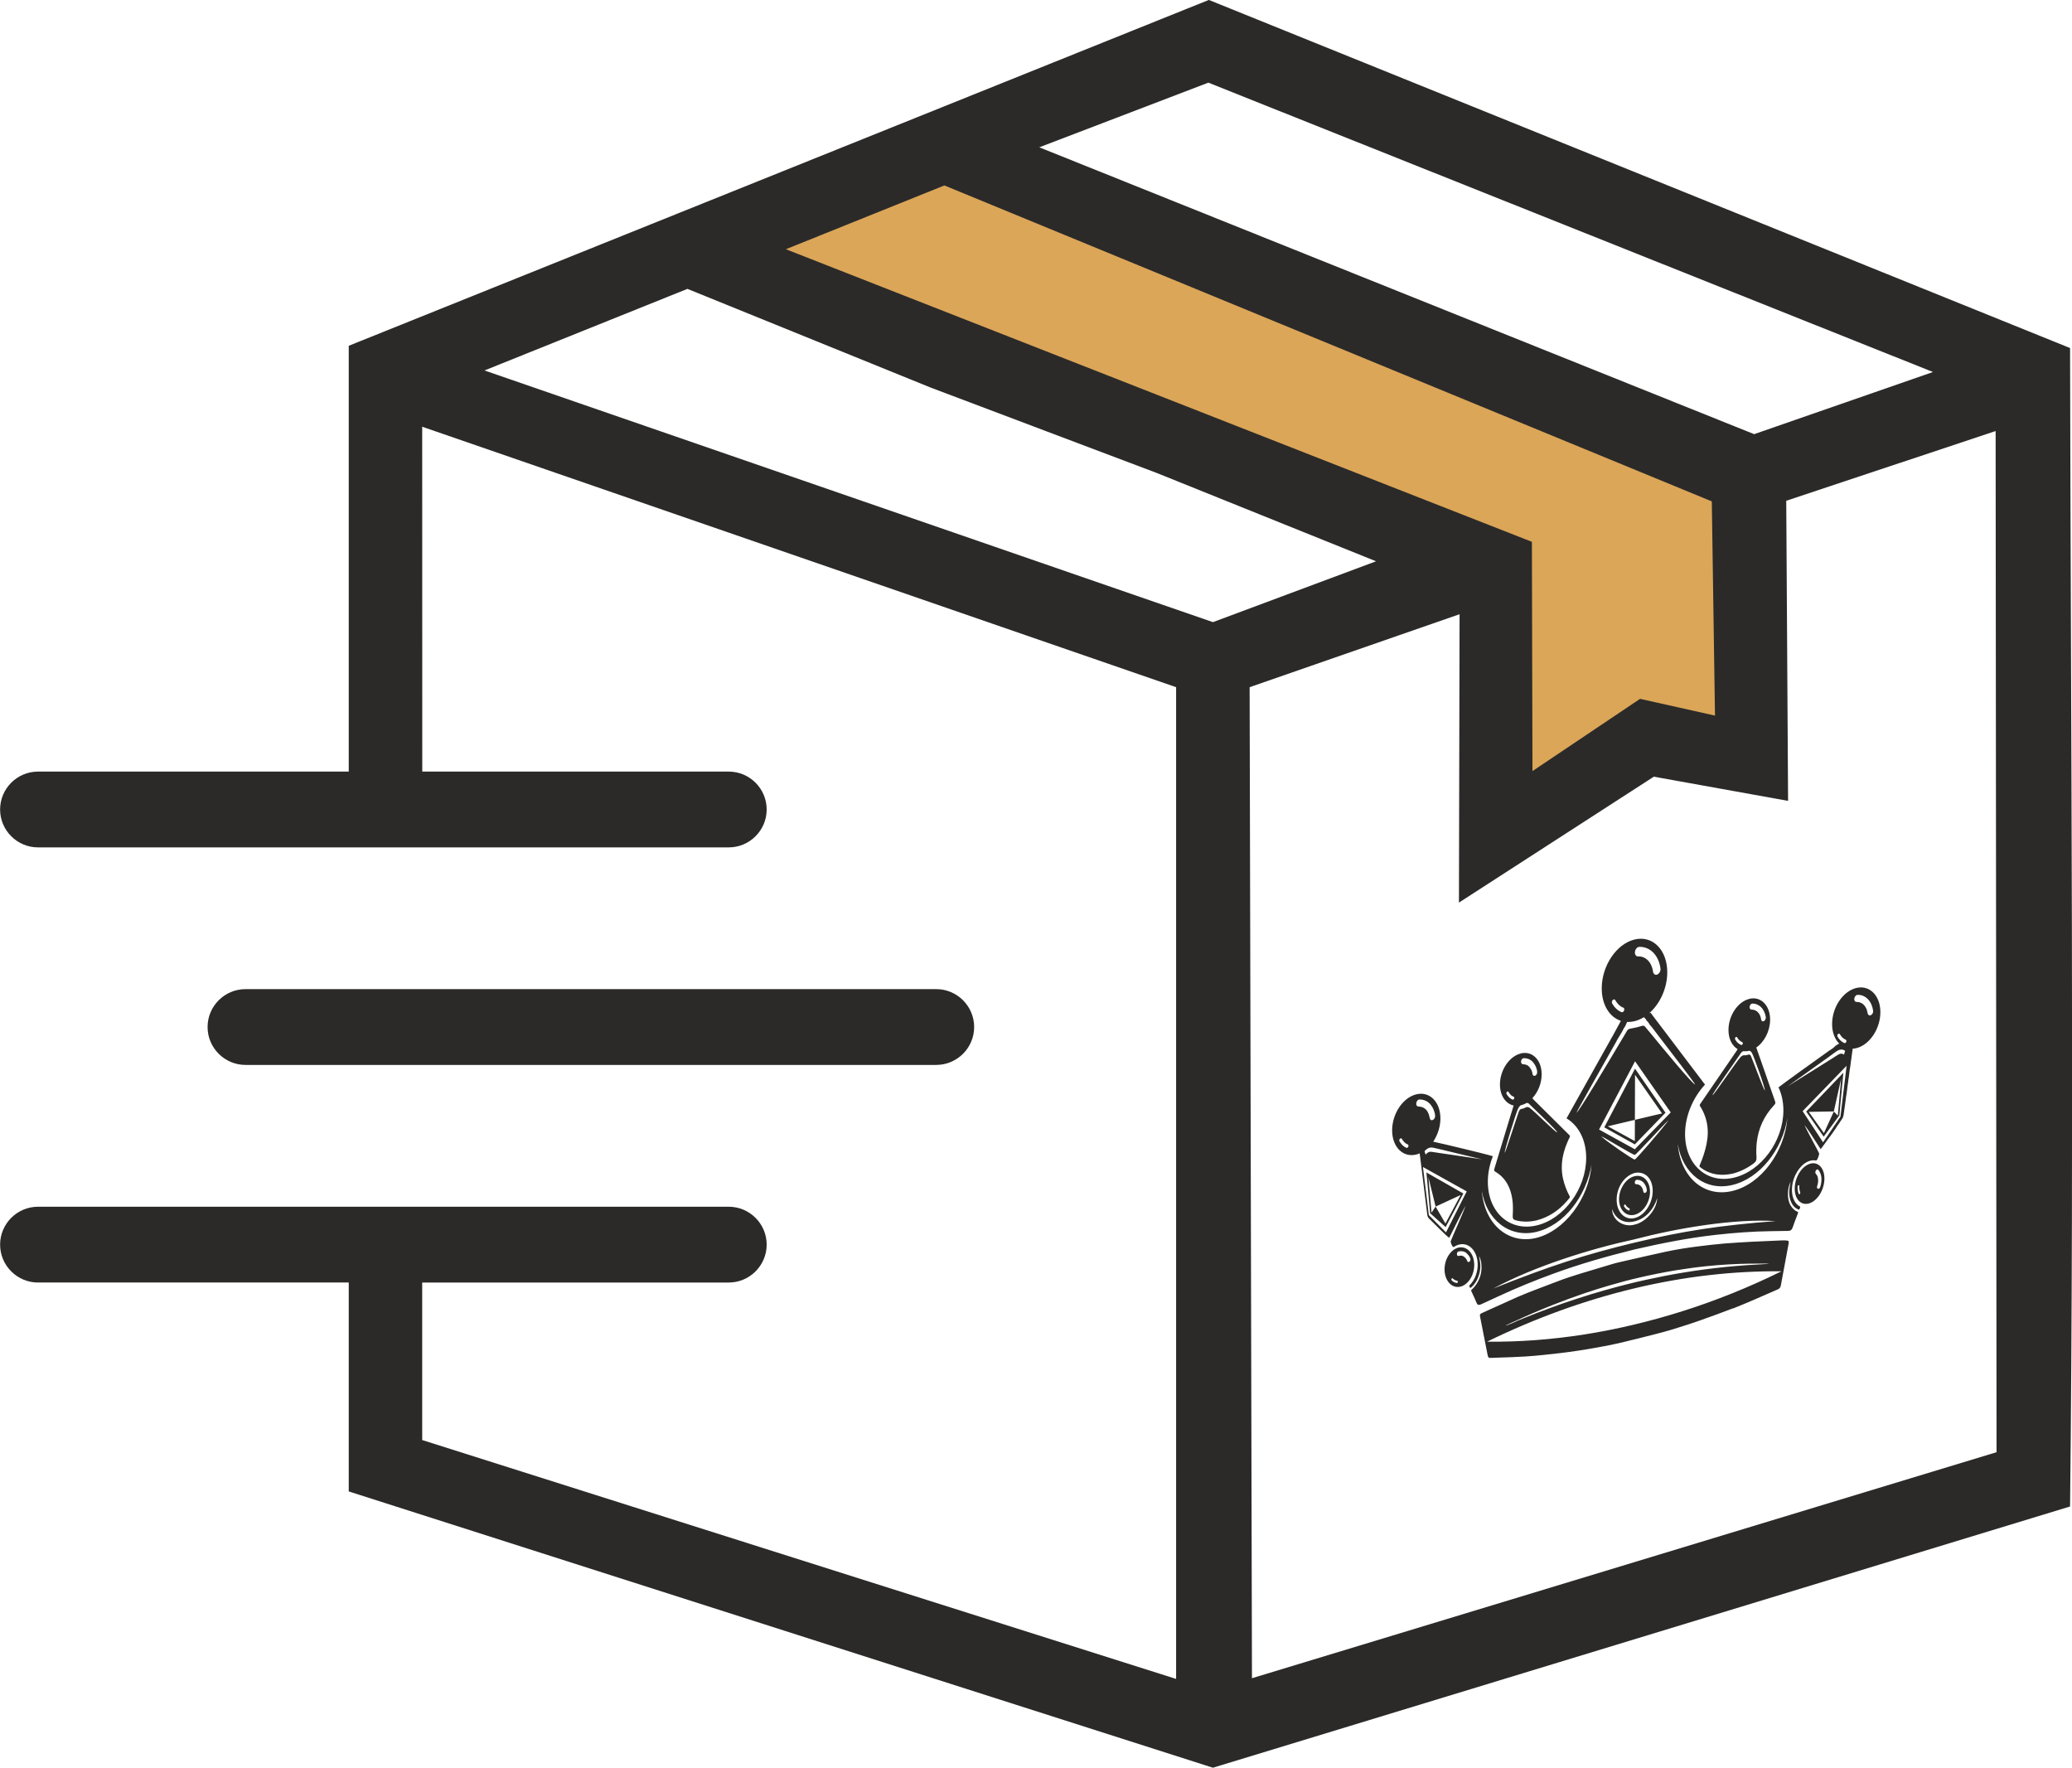 <?xml version="1.0" encoding="UTF-8"?>
<!DOCTYPE svg PUBLIC "-//W3C//DTD SVG 1.1//EN" "http://www.w3.org/Graphics/SVG/1.1/DTD/svg11.dtd">
<!-- Creator: CorelDRAW -->
<svg xmlns="http://www.w3.org/2000/svg" xml:space="preserve" width="11.684mm" height="9.968mm" version="1.1" style="shape-rendering:geometricPrecision; text-rendering:geometricPrecision; image-rendering:optimizeQuality; fill-rule:evenodd; clip-rule:evenodd"
viewBox="0 0 293.1 250.06"
 xmlns:xlink="http://www.w3.org/1999/xlink"
 xmlns:xodm="http://www.corel.com/coreldraw/odm/2003">
 <defs>
  <style type="text/css">
   <![CDATA[
    .str0 {stroke:#2B2A29;stroke-width:4.25;stroke-miterlimit:22.926}
    .fil1 {fill:#2B2A29}
    .fil0 {fill:#DBA658}
    .fil2 {fill:#2B2A29;fill-rule:nonzero}
   ]]>
  </style>
 </defs>
 <g id="Layer_x0020_1">
  <g id="_2403704225088">
   <g>
    <polygon class="fil0 str0" points="137.62,20.35 248.88,66.77 248.88,106.8 233.67,104.66 213.13,117.47 209.13,81.45 99.2,35.29 "/>
    <path class="fil1" d="M206.38 127.67l27.57 -17.81 18.99 3.42 -0.26 -42.45 29.62 -9.86 0.13 144.44 -105.33 31.97 -0.33 -140.18 29.7 -10.32 -0.09 40.78zm-201.01 43.02l97.72 0c2.95,0 5.36,2.41 5.36,5.36 0,2.95 -2.41,5.36 -5.36,5.36l-43.37 0 0 22.28 106.65 33.79 0 -140.28 -106.65 -36.84 0.01 48.78 43.36 0c2.95,0 5.36,2.41 5.36,5.36 0,2.95 -2.41,5.36 -5.36,5.36l-97.72 0c-2.95,0 -5.36,-2.41 -5.36,-5.36 0,-2.95 2.41,-5.36 5.36,-5.36l43.96 0 0 -60.23 121.67 -48.92 121.83 49.24c0.1,53.39 0.59,110.47 0,163.86l-121.25 36.95 -122.25 -39.08 0 -29.55 -43.96 0c-2.95,0 -5.36,-2.41 -5.36,-5.36 0,-2.95 2.41,-5.36 5.36,-5.36zm29.35 -30.78l97.72 0c2.95,0 5.36,2.41 5.36,5.36 0,2.95 -2.41,5.36 -5.36,5.36l-97.72 0c-2.95,0 -5.36,-2.41 -5.36,-5.36 0,-2.95 2.41,-5.36 5.36,-5.36zm159.94 -60.52l-23.08 8.61 -103.05 -35.6 28.71 -11.54 34.43 13.97 31.96 12.07 31.04 12.5zm-83.49 -44.14l22.42 -9.02 108.56 44.69 0.45 30.3 -10.6 -2.37 -15.22 10.22 -0.08 -32.43 -105.54 -41.39zm35.86 -14.42l23.9 -9.14 102.51 40.93 -25.3 8.79 -101.12 -40.57z"/>
   </g>
   <path class="fil2" d="M205.21 177.17c-0.94,1.05 -1.15,2.82 -0.46,3.96 0.68,1.14 1.99,1.22 2.93,0.17 0.94,-1.05 1.14,-2.82 0.46,-3.96 -0.68,-1.14 -2,-1.22 -2.93,-0.17zm28.06 -33.83c1.52,-1.31 2.57,-3.52 2.58,-5.78 0.01,-3.19 -2.06,-5.29 -4.62,-4.67 -2.56,0.61 -4.64,3.7 -4.65,6.89 -0.01,2.34 1.1,4.09 2.71,4.62l-0.01 0.02 -0.12 0.22 -0.12 0.22 -0.12 0.22 -0.12 0.22 -0.12 0.22 -0.12 0.22 -0.12 0.22 -0.12 0.22 -0.12 0.22 -0.12 0.22 -0.13 0.22 -0.12 0.22 -0.12 0.22 -0.11 0.19c-2,3.56 -4.05,7.24 -6,10.72 1.7,1.03 2.79,3.05 2.78,5.63 -0.02,4.33 -3.14,8.59 -6.98,9.51 -3.84,0.92 -6.94,-1.85 -6.93,-6.19 0,-1.23 0.26,-2.45 0.71,-3.59 -1.07,-0.34 -7.12,-1.78 -8.44,-2.06 0.62,-0.92 1.01,-2.08 1.02,-3.26 0.01,-2.35 -1.52,-3.9 -3.4,-3.44 -1.89,0.45 -3.42,2.72 -3.43,5.08 -0.01,2.35 1.52,3.9 3.4,3.44 0.17,-0.04 0.33,-0.1 0.5,-0.16 0.33,2.67 0.75,6.13 1.07,8.68 0.03,0.22 0.1,0.39 0.25,0.53 0.36,0.34 2.65,2.69 2.86,2.72 0.49,-0.94 1.8,-3.68 2.32,-4.52 -0.31,0.88 -1.99,4.63 -2.11,5.01 -0.05,0.15 0.2,0.75 0.34,0.8 0.03,0.01 0.06,0.02 0.09,0.02 1.02,-0.71 2.24,-0.48 2.91,0.65 0.8,1.33 0.56,3.4 -0.54,4.62 -0.05,0.06 -0.11,0.11 -0.16,0.16 -0.03,0.1 -0,0.19 0.07,0.29 0.05,0.07 0.1,0.07 0.18,-0 0.3,-0.27 0.56,-0.58 0.76,-0.95 0.44,-0.83 0.6,-1.66 0.52,-2.5 -0.03,-0.34 -0.11,-0.66 -0.18,-0.98 0.21,0.31 0.3,0.69 0.34,1.1 0.11,1.09 -0.14,2.14 -0.89,3.13 -0.14,0.18 -0.29,0.35 -0.46,0.49 -0.11,0.09 -0.11,0.16 -0.06,0.25 0.17,0.37 0.34,0.74 0.51,1.11 0.07,0.17 0.14,0.33 0.21,0.5 0.12,0.32 0.3,0.39 0.64,0.24 0.83,-0.38 1.66,-0.76 2.49,-1.15 2.56,-1.19 5.2,-2.26 7.78,-3.2 3.85,-1.41 7.6,-2.46 11.47,-3.42 3.87,-0.89 7.62,-1.63 11.47,-2.06 2.58,-0.29 5.22,-0.49 7.77,-0.52 0.83,-0.01 1.66,-0.02 2.49,-0.04 0.34,-0.01 0.51,-0.16 0.64,-0.54 0.07,-0.2 0.14,-0.4 0.21,-0.6 0.17,-0.45 0.34,-0.9 0.51,-1.35 0.05,-0.12 0.05,-0.18 -0.06,-0.22 -0.17,-0.06 -0.32,-0.16 -0.45,-0.27 -0.75,-0.63 -0.98,-1.57 -0.87,-2.71 0.04,-0.43 0.14,-0.85 0.35,-1.26 -0.07,0.36 -0.15,0.71 -0.18,1.07 -0.08,0.88 0.07,1.64 0.51,2.26 0.2,0.27 0.46,0.46 0.76,0.59 0.08,0.03 0.13,0.02 0.18,-0.08 0.08,-0.14 0.1,-0.24 0.07,-0.33 -0.05,-0.03 -0.11,-0.06 -0.16,-0.09 -1.09,-0.7 -1.32,-2.66 -0.51,-4.37 0.69,-1.46 1.9,-2.28 2.92,-2.05 0.04,-0.02 0.07,-0.04 0.1,-0.06 0.13,-0.11 0.39,-0.83 0.34,-0.96 -0.12,-0.32 -1.77,-3.28 -2.08,-4.01 0.52,0.59 1.81,2.71 2.29,3.41 0.08,-0.06 0.49,-0.62 0.98,-1.32l0.04 -0.05 0.01 -0.01 0.06 -0.09 0.01 -0.01 0.04 -0.05 0.02 -0.03 0.02 -0.03 0.04 -0.05 0.01 -0.01 0.03 -0.05 0.03 -0.04 0.01 -0.01 0.04 -0.05 0.02 -0.02 0.02 -0.03 0.04 -0.05 0.01 -0.01 0.03 -0.05 0.03 -0.04 0.01 -0.02 0.04 -0.05 0.02 -0.02 0.02 -0.03 0.04 -0.06 0 -0 0.04 -0.05 0.03 -0.04 0.01 -0.02 0.04 -0.06 0.02 -0.02 0.02 -0.04 0.04 -0.05 0 0 0.04 -0.05 0.02 -0.04 0.01 -0.02 0.04 -0.05 0.01 -0.02 0.02 -0.04 0.04 -0.05 0 0 0.04 -0.05 0.02 -0.03 0.01 -0.02 0.04 -0.05 0.01 -0.01 0.02 -0.04 0.03 -0.05 0 -0 0.03 -0.05 0.02 -0.03 0.01 -0.02 0.03 -0.05 0.01 -0.01 0.03 -0.04 0.03 -0.04 0 -0.01 0.03 -0.05 0.02 -0.03 0.01 -0.02 0.03 -0.04 0.01 -0.01 0.02 -0.04 0.03 -0.04 0.01 -0.01 0.03 -0.04 0.02 -0.02 0.01 -0.02 0.03 -0.04 0.01 -0.01 0.02 -0.04 0.02 -0.03 0.01 -0.01 0.03 -0.04 0.01 -0.02 0.01 -0.02 0.02 -0.04 0.01 -0.01 0.02 -0.03 0.02 -0.03 0.01 -0.01 0.02 -0.03 0.01 -0.01 0.01 -0.02 0.02 -0.03 0 -0 0.02 -0.03 0.01 -0.02 0.01 -0.01 0.02 -0.03 0.01 -0.01 0.01 -0.02 0.02 -0.02 0 0 0.02 -0.02 0.01 -0.02 0 -0.01 0.02 -0.02 0 -0.01 0.01 -0.01 0.01 -0.02c0.15,-0.21 0.22,-0.42 0.25,-0.65l0.02 -0.13 0 -0.01 0.02 -0.12 0 -0.02 0.02 -0.11 0 -0.03 0.01 -0.11 0.01 -0.04 0.01 -0.1 0.01 -0.05 0.01 -0.09 0.01 -0.05 0.01 -0.08 0.01 -0.06 0.01 -0.07 0.01 -0.07 0.01 -0.07 0.01 -0.08 0.01 -0.06 0.01 -0.09 0.01 -0.05 0.01 -0.1 0.01 -0.04 0.01 -0.11 0 -0.03 0.02 -0.12 0 -0.02 0.02 -0.13 0 -0.01 0.02 -0.14 0 -0 0.02 -0.15 0 -0.01 0.02 -0.14 0 -0.02 0.02 -0.13 0.01 -0.03 0.02 -0.12 0 -0.04 0.02 -0.11 0.01 -0.05 0.01 -0.1 0.01 -0.06 0.01 -0.09 0.01 -0.07 0.01 -0.08 0.01 -0.08 0.01 -0.08 0.01 -0.08 0.01 -0.07 0.01 -0.1 0.01 -0.06 0.01 -0.1 0.01 -0.05 0.03 -0.27 0.01 -0.03 0.02 -0.13 0 -0.02 0.02 -0.14 0 -0.01 0.02 -0.15 0 -0 0.02 -0.15 0 -0.01 0.02 -0.14 0 -0.02 0.02 -0.13 0.01 -0.03 0.03 -0.27 0.01 -0.05 0.01 -0.1 0.01 -0.06 0.01 -0.09 0.01 -0.07 0.01 -0.08 0.01 -0.08 0.01 -0.07 0.01 -0.09 0.01 -0.06 0.01 -0.1 0.01 -0.05 0.02 -0.11 0 -0.04 0.02 -0.12 0.01 -0.03 0.02 -0.13 0 -0.02 0.02 -0.14 0 -0.01 0.02 -0.15 0 0 0.02 -0.15 0 -0.01 0.02 -0.14 0 -0.02 0.02 -0.13 0 -0.03 0.02 -0.12 0.01 -0.04 0.01 -0.11 0.01 -0.05 0.02 -0.15 0.01 -0.09 0.01 -0.07 0.01 -0.08 0.01 -0.08 0.01 -0.07 0.01 -0.08 0.01 -0.06 0.01 -0.09 0.01 -0.05 0.01 -0.1 0.01 -0.04 0.01 -0.11 0.01 -0.03 0.01 -0.11 0 -0.02 0.02 -0.12 0 -0.01c0.16,-0.01 0.32,-0.04 0.49,-0.07 1.89,-0.45 3.42,-2.73 3.43,-5.08 0.01,-2.35 -1.52,-3.89 -3.4,-3.44 -1.89,0.45 -3.42,2.72 -3.43,5.08 -0.01,1.18 0.38,2.16 1,2.78l-0.01 0.01 -0.01 0.01 -0.01 0.01 0 0 -0.02 0.01 -0.02 0.01 -0.01 0.01 -0.02 0.01 -0.02 0.01 0 0 -0.02 0.01 -0.02 0.01 -0.02 0.01 -0.02 0.01 -0.02 0.01 -0.01 0 -0.01 0.01 -0.02 0.01 -0.02 0.01 -0.02 0.01 -0.02 0.01 -0.01 0.01 -0.01 0.01 -0.02 0.02 -0.02 0.01 -0.02 0.01 -0.03 0.02 -0.01 0.01 -0.02 0.02 -0.02 0.01 -0.02 0.02 -0.04 0.03 -0 0 -0.02 0.01 -0.02 0.02 -0.02 0.02 -0.02 0.02 -0.02 0.02 -0 0 -0.02 0.02 -0.02 0.02 -0.02 0.02 -0.02 0.02 -0.02 0.02 -0.01 0 -0.02 0.01 -0.02 0.02 -0.02 0.02 -0.03 0.02 -0.02 0.02 -0.01 0.01 -0.01 0.01 -0.03 0.02 -0.02 0.02 -0.03 0.02 -0.03 0.02 -0.02 0.01 -0.01 0.01 -0.02 0.02 -0.03 0.02 -0.03 0.02 -0.05 0.03 -0.01 0 -0.03 0.02 -0.03 0.02 -0.03 0.02 -0.03 0.02 -0.03 0.02 0 0 -0.03 0.02 -0.03 0.02 -0.03 0.02 -0.03 0.02c-2.27,1.61 -6.3,4.51 -7.14,5.17 0.44,0.93 0.69,2.03 0.69,3.26 -0.01,4.34 -3.14,8.59 -6.98,9.51 -3.84,0.92 -6.94,-1.85 -6.93,-6.19 0.01,-2.58 1.12,-5.13 2.82,-6.97 -1.93,-2.55 -3.97,-5.25 -5.95,-7.86l-0.11 -0.14 -0.12 -0.16 -0.12 -0.16 -0.12 -0.16 -0.49 -0.64 -0.12 -0.16 -0.12 -0.16 -0.12 -0.16 -0.12 -0.16 -0.12 -0.16 -0.12 -0.16 -0.07 -0.1zm-3.24 1.2c0.37,0.03 0.77,0 1.17,-0.09 0.47,-0.11 0.92,-0.31 1.34,-0.57l0.01 0.01 0 0 0.01 0.01 0 0 0.01 0.01 0.01 0.01 0 0 0.01 0.01 0 0 0.01 0.01 0.01 0.01 0 0 0.01 0.01 0 0 0.01 0.01 0.01 0.01 0 0 0.01 0.01 0 0 0.01 0.01 0.01 0.01 0 0 0.01 0.01 0 0 0.01 0.01 0.01 0.01 0 0 0.01 0.01 0 0 0.01 0.01 0 0 0 0 0.01 0.01 0 0 0 0.01 0.01 0 0 0 0.01 0.01 0 0 0.01 0.01 0 0 0 0 0.01 0.01 0 0 0.01 0.01 0 0 0.01 0.01 0.01 0.01 0 0.01 0 0 0 0.01 0.01 0.01 0.01 0.01 0.01 0.01 0.01 0.01 0.01 0.02 0.01 0.02 0.01 0.02 0.01 0.02 0 0 0.01 0.02 0.01 0.02 0.02 0.02 0.01 0.02 0 0 0.02 0.02 0.01 0.02 0.02 0.02 0.02 0.02 0 0 0.02 0.02 0.02 0.02 0.02 0.02 0.02 0.02 0 0 0.02 0.02 0.02 0.02 0.02 0.03 0.02 0.03 0 0 0.02 0.02 0.02 0.03 0.02 0.03 0.02 0.03 0 0 0.02 0.03 0.02 0.03 0.02 0.03 0.02 0.03 0 0.01 0.02 0.03 0.02 0.03 0.02 0.03 0.02 0.03 0.01 0 0.02 0.03 0.02 0.03 0.03 0.03 0.03 0.03 0.01 0.01 0.02 0.03 0.03 0.03 0.03 0.03 0.03 0.04 0.01 0.01 0.02 0.03 0.03 0.04 0.03 0.03 0.03 0.04 0.01 0.01 0.02 0.03 0.03 0.04 0.03 0.04 0.03 0.04 0.01 0.01 0.02 0.03 0.03 0.04 0.03 0.04 0.03 0.04 0.01 0.01 0.02 0.03 0.03 0.04 0.03 0.04 0.03 0.04 0.01 0.01 0.02 0.03 0.03 0.04 0.03 0.04 0.03 0.04c2.03,2.65 5.51,7.16 5.55,7.36 -0.36,-0.03 -4.44,-4.97 -6.26,-7.19l-0.1 -0.12 -0.1 -0.12 -0.09 -0.11 -0.09 -0.1 -0.08 -0.1 -0.07 -0.09 -0.07 -0.08 -0.06 -0.07 -0.06 -0.07 -0.05 -0.06 -0.04 -0.05c-0.13,-0.15 -0.26,-0.19 -0.46,-0.13 -0.28,0.09 -0.56,0.16 -0.84,0.23 -0.28,0.06 -0.56,0.12 -0.84,0.17 -0.2,0.04 -0.34,0.14 -0.46,0.35l-0.04 0.07 -0.05 0.08 -0.05 0.09 -0.06 0.1 -0.07 0.11 -0.07 0.13 -0.08 0.14 -0.09 0.14 -0.09 0.16 -0.1 0.16 -0.1 0.17c-1.84,3.1 -5.95,9.99 -6.31,10.19 0.03,-0.2 3.55,-6.4 5.6,-10.02l0.03 -0.06 0.03 -0.06 0.03 -0.06 0.02 -0.04 0.01 -0.02 0.03 -0.05 0.03 -0.06 0.03 -0.05 0.02 -0.04 0.01 -0.01 0.03 -0.05 0.03 -0.05 0.03 -0.05 0.02 -0.04 0.01 -0.01 0.03 -0.05 0.03 -0.05 0.03 -0.05 0.02 -0.04 0.01 -0.01 0.03 -0.05 0.03 -0.05 0.03 -0.05 0.02 -0.04 0.01 -0.01 0.03 -0.05 0.03 -0.05 0.03 -0.05 0.02 -0.04 0.01 -0.01 0.03 -0.05 0.02 -0.04 0.03 -0.04 0.02 -0.04 0 -0.01 0.03 -0.04 0.02 -0.04 0.02 -0.04 0.02 -0.03 0 -0.01 0.02 -0.04 0.02 -0.04 0.02 -0.04 0.02 -0.03 0 -0.01 0.02 -0.04 0.02 -0.04 0.02 -0.04 0.02 -0.03 0 -0.01 0.02 -0.03 0.02 -0.03 0.02 -0.03 0.02 -0.03 0 -0 0.02 -0.03 0.02 -0.03 0.02 -0.03 0.02 -0.03 0 -0 0.02 -0.03 0.02 -0.03 0.02 -0.03 0.01 -0.03 0 0 0.01 -0.03 0.01 -0.03 0.01 -0.02 0.01 -0.02 0 0 0.01 -0.02 0.01 -0.02 0.01 -0.02 0.01 -0.02 0.01 -0.02 0.01 -0.02 0.01 -0.02 0.01 -0.02 0 -0.01 0 -0.01 0 0 0 -0.01 0 -0 0 -0 0.01 -0.01 0 -0.01 0 -0 0.01 -0.01 0 -0.01 0 -0 0.01 -0.01 0 -0 0 -0.01 0.01 -0.01 0 -0 0.01 -0.01 0 -0.01 0 0 0 -0.01 0.01 -0.01 0 0 0.01 -0.01 0 -0.01 0 -0.01 0.01 -0.01 0 -0 0 -0.01 0.01 -0.01 0 -0 0 -0.01 0.01 -0.01 0 0 0 -0.01 0.01 -0.01 0.01 -0.01 0.01 -0.01 0 0 0.01 -0.01 0.01 -0.01 0 0 0.01 -0.01 0 -0.01 0 -0.01 0.01 -0.01 0 -0 0 -0.01zm32.6 -2.82c-0.22,0.01 -0.36,-0.21 -0.32,-0.49 0.04,-0.27 0.24,-0.5 0.45,-0.51 0.56,-0.02 1.07,0.2 1.46,0.6 0.39,0.39 0.65,0.96 0.75,1.64 0.04,0.26 -0.11,0.54 -0.33,0.64 -0.21,0.1 -0.41,-0.04 -0.45,-0.29 -0.07,-0.49 -0.26,-0.89 -0.53,-1.17 -0.28,-0.28 -0.63,-0.43 -1.04,-0.42zm-1.54 5.34c0.1,0.04 0.13,0.18 0.08,0.31 -0.05,0.13 -0.17,0.21 -0.26,0.17 -0.2,-0.08 -0.39,-0.21 -0.55,-0.36 -0.16,-0.16 -0.31,-0.34 -0.43,-0.56 -0.06,-0.1 -0.03,-0.26 0.07,-0.35 0.1,-0.09 0.21,-0.09 0.27,0.02 0.1,0.18 0.22,0.34 0.36,0.47 0.14,0.13 0.3,0.23 0.47,0.31zm-29.38 -11.78c-0.29,0.01 -0.48,-0.29 -0.43,-0.66 0.05,-0.37 0.33,-0.68 0.61,-0.69 0.77,-0.02 1.45,0.28 1.98,0.81 0.52,0.53 0.89,1.3 1.02,2.23 0.05,0.35 -0.15,0.74 -0.44,0.87 -0.29,0.13 -0.56,-0.05 -0.61,-0.4 -0.09,-0.66 -0.35,-1.21 -0.72,-1.59 -0.37,-0.38 -0.86,-0.59 -1.41,-0.57zm-2.08 7.24c0.13,0.06 0.18,0.24 0.11,0.42 -0.07,0.18 -0.23,0.28 -0.36,0.23 -0.27,-0.12 -0.53,-0.28 -0.75,-0.49 -0.22,-0.21 -0.42,-0.46 -0.58,-0.76 -0.08,-0.14 -0.03,-0.35 0.09,-0.47 0.13,-0.13 0.29,-0.11 0.36,0.03 0.14,0.24 0.3,0.46 0.49,0.64 0.19,0.18 0.4,0.32 0.63,0.41zm-19.26 47.25c6.85,-3.34 13.79,-5.85 20.81,-7.53 7.03,-1.68 13.97,-2.48 20.83,-2.42 -4.6,2.27 -9.26,4.14 -13.96,5.63 -9.33,2.95 -18.56,4.42 -27.68,4.33zm4.06 -2.95c1.72,-0.8 3.46,-1.54 5.2,-2.23 1.49,-0.59 2.99,-1.14 4.48,-1.65 1.2,-0.41 2.4,-0.78 3.6,-1.13 1.42,-0.41 2.84,-0.8 4.27,-1.12 1.7,-0.39 3.39,-0.73 5.08,-1.01 1.44,-0.23 2.87,-0.43 4.3,-0.58 2.05,-0.21 4.09,-0.33 6.12,-0.36 0.75,-0.01 1.49,-0.01 2.24,-0.01 0.2,-0 0.36,0.02 0.56,0.04 -0.21,0.02 -0.4,0.02 -0.6,0.03 -0.84,0.05 -1.69,0.09 -2.53,0.15 -0.98,0.07 -1.96,0.15 -2.95,0.25 -1.09,0.11 -2.17,0.23 -3.26,0.38 -0.95,0.13 -1.91,0.27 -2.86,0.43 -1.72,0.28 -3.44,0.62 -5.17,1 -1.98,0.43 -3.96,0.94 -5.94,1.5 -1.38,0.39 -2.75,0.81 -4.12,1.26 -1.2,0.39 -2.4,0.81 -3.59,1.25 -1.29,0.47 -2.57,0.97 -3.85,1.49 -0.27,0.11 -0.54,0.22 -0.81,0.33 -0.37,0.21 -0.77,0.33 -1.15,0.5 -0.13,0.06 -0.26,0.15 -0.46,0.15 0.52,-0.25 0.98,-0.49 1.45,-0.67zm30.72 -1.74c2.12,-0.83 4.23,-1.79 6.33,-2.7 0.27,-0.12 0.39,-0.28 0.44,-0.58 0.28,-1.56 0.58,-3.12 0.87,-4.68 0.08,-0.41 0.16,-0.82 0.23,-1.23 0.05,-0.33 0.01,-0.4 -0.27,-0.42 -0.21,-0.02 -0.42,-0.03 -0.64,-0.02 -1.41,0.06 -2.83,0.12 -4.25,0.19 -1.26,0.07 -2.53,0.14 -3.8,0.24 -1.31,0.11 -2.62,0.26 -3.94,0.43 -1.52,0.19 -3.03,0.43 -4.56,0.76 -1.81,0.39 -3.61,0.81 -5.42,1.22 -0.68,0.16 -1.37,0.3 -2.05,0.5 -1.52,0.46 -3.04,0.92 -4.56,1.37 -1.11,0.34 -2.22,0.7 -3.32,1.13 -0.91,0.35 -1.83,0.69 -2.74,1.04 -0.93,0.36 -1.86,0.71 -2.79,1.12 -1.28,0.57 -2.56,1.15 -3.84,1.73 -0.4,0.18 -0.81,0.36 -1.21,0.55 -0.28,0.13 -0.32,0.21 -0.26,0.5 0.04,0.21 0.08,0.41 0.12,0.62 0.31,1.59 0.62,3.18 0.94,4.78 0.08,0.41 0.15,0.46 0.55,0.44 0.35,-0.02 0.7,-0.03 1.05,-0.04 1.26,-0.04 2.52,-0.08 3.79,-0.16 1.6,-0.11 3.21,-0.28 4.82,-0.47 1.67,-0.2 3.34,-0.45 5.01,-0.75 1.71,-0.3 3.43,-0.65 5.11,-1.09 0.34,-0.08 0.65,-0.15 0.96,-0.23 1.61,-0.42 3.23,-0.79 4.84,-1.28 1.32,-0.41 2.64,-0.82 3.96,-1.29 1.54,-0.55 3.08,-1.1 4.62,-1.7zm10.35 -27.85l5.26 -5.49 -0.57 6.03 -2.21 3.01 -2.48 -3.56zm-48.49 11.59l-5.23 -2.98 0.53 5.77 2.19 1.96 2.5 -4.75zm-0.39 0.22l-2.15 4.02 -1.39 -2.39 -0.58 0.86 -0.44 -5.02 1.02 4.16 3.53 -1.63zm24.67 -17.88l4.31 6.23 -4.34 4.48 -4.32 -2.41 4.35 -8.3zm-0 0.85l-0.02 6.39 -3.83 0.91 3.82 2.09 0.01 -3 3.84 -0.91 -3.82 -5.47zm24.59 5.27l2.13 3 1.4 -3.06 0.57 0.58 0.47 -5.24 -1.04 4.65 -3.53 0.06zm-40.74 -8.27c-1.63,0.39 -2.95,2.35 -2.96,4.37 -0,1.59 0.81,2.75 1.94,2.99l-0.06 0.19c-0.2,0.64 -0.39,1.28 -0.59,1.92 -0.68,2.24 -1.36,4.47 -2.04,6.71 -0.12,0.38 -0.1,0.43 0.17,0.59 1.38,0.85 2.15,2.22 2.36,4.07 0.08,0.67 0.07,1.36 0.03,2.06 -0.03,0.45 0.06,0.6 0.43,0.7 0.92,0.24 1.89,0.25 2.95,0.01 1.6,-0.42 3.06,-1.3 4.32,-2.77 0.1,-0.11 0.19,-0.24 0.29,-0.35 0.1,-0.12 0.11,-0.21 0.05,-0.32 -0.21,-0.38 -0.39,-0.77 -0.54,-1.18 -0.33,-0.86 -0.55,-1.77 -0.56,-2.78 -0.02,-1.23 0.28,-2.45 0.79,-3.65 0.1,-0.23 0.19,-0.46 0.31,-0.67 0.09,-0.17 0.06,-0.25 -0.04,-0.35 -0.88,-0.86 -1.75,-1.73 -2.62,-2.6 -0.78,-0.78 -1.57,-1.55 -2.35,-2.33 -0.09,-0.09 -0.19,-0.18 -0.25,-0.29 0.79,-0.85 1.31,-2.09 1.31,-3.36 0.01,-2.03 -1.31,-3.35 -2.93,-2.97zm-0.08 7.35l0.06 -0.01c0.28,-0.07 0.56,-0.18 0.82,-0.34 0.13,-0.01 0.25,0.01 0.33,0.1 0.6,0.61 4.15,3.92 3.99,4.05 -0.14,0.11 -3.3,-3.09 -3.92,-3.49 -0.18,-0.11 -0.38,-0.12 -0.59,0.01 -0.16,0.1 -0.32,0.15 -0.48,0.16 -0.2,0.02 -0.33,0.16 -0.41,0.37 -0.25,0.67 -1.87,5.73 -2,5.85 -0.09,-0.26 1.61,-5.68 1.87,-6.22 0.09,-0.19 0.21,-0.35 0.34,-0.47zm0.38 -5.83c-0.16,0 -0.3,-0.15 -0.27,-0.42 0.02,-0.28 0.22,-0.41 0.35,-0.43 0.13,-0.02 0.83,0 1.29,0.51 0.46,0.51 0.63,1.12 0.64,1.41 0.02,0.29 -0.14,0.49 -0.27,0.55 -0.13,0.06 -0.38,0.01 -0.39,-0.25 -0.02,-0.26 -0.17,-0.68 -0.46,-1 -0.29,-0.33 -0.73,-0.37 -0.89,-0.36zm-1.32 4.59c0.04,0.02 0.14,0.1 0.07,0.27 -0.07,0.17 -0.19,0.16 -0.23,0.14 -0.2,-0.08 -0.34,-0.19 -0.48,-0.31 -0.13,-0.12 -0.32,-0.39 -0.37,-0.48 -0.04,-0.09 -0.03,-0.21 0.06,-0.3 0.09,-0.1 0.2,-0.07 0.23,0.02 0.04,0.08 0.19,0.28 0.31,0.41 0.12,0.13 0.26,0.18 0.4,0.26zm-13.45 1.4c-0.22,-0.01 -0.37,-0.19 -0.32,-0.51 0.05,-0.32 0.26,-0.49 0.45,-0.49 0.19,-0.01 0.91,0.02 1.46,0.6 0.55,0.58 0.74,1.39 0.75,1.65 0.02,0.25 -0.07,0.52 -0.32,0.64 -0.26,0.13 -0.42,-0.07 -0.45,-0.3 -0.04,-0.23 -0.16,-0.8 -0.53,-1.17 -0.37,-0.37 -0.83,-0.42 -1.04,-0.42zm-2.7 4.91c-0.07,-0.12 -0.02,-0.28 0.07,-0.35 0.08,-0.08 0.21,-0.11 0.27,0.02 0.06,0.13 0.22,0.32 0.36,0.47 0.14,0.15 0.39,0.28 0.45,0.3 0.06,0.02 0.18,0.12 0.1,0.32 -0.08,0.2 -0.21,0.19 -0.28,0.16 -0.07,-0.03 -0.33,-0.15 -0.54,-0.36 -0.21,-0.21 -0.36,-0.44 -0.43,-0.56zm49.5 -20.15c1.62,-0.39 2.94,0.94 2.93,2.97 -0.01,1.59 -0.82,3.14 -1.96,3.92l0.06 0.17c0.2,0.54 0.39,1.09 0.58,1.64 0.67,1.91 1.34,3.83 2,5.74 0.11,0.32 0.1,0.38 -0.18,0.67 -1.39,1.51 -2.17,3.25 -2.39,5.21 -0.08,0.71 -0.08,1.4 -0.04,2.08 0.02,0.44 -0.06,0.63 -0.43,0.91 -0.93,0.68 -1.9,1.15 -2.95,1.42 -1.6,0.34 -3.06,0.16 -4.31,-0.71 -0.1,-0.07 -0.19,-0.15 -0.28,-0.21 -0.11,-0.07 -0.11,-0.15 -0.05,-0.3 0.21,-0.47 0.39,-0.96 0.55,-1.44 0.33,-1.02 0.56,-2.04 0.58,-3.06 0.02,-1.24 -0.27,-2.31 -0.77,-3.28 -0.1,-0.18 -0.19,-0.37 -0.31,-0.53 -0.09,-0.13 -0.06,-0.22 0.04,-0.37 0.88,-1.28 1.76,-2.57 2.64,-3.85 0.79,-1.15 1.58,-2.31 2.37,-3.46 0.09,-0.13 0.19,-0.27 0.25,-0.4 -0.78,-0.47 -1.3,-1.47 -1.29,-2.74 0.01,-2.02 1.33,-3.98 2.95,-4.37zm0.03 7.33l-0.06 0.02c-0.28,0.07 -0.55,0.08 -0.82,0.05 -0.13,0.05 -0.25,0.12 -0.34,0.26 -0.6,0.9 -4.17,5.91 -4.02,5.97 0.14,0.04 3.32,-4.67 3.94,-5.37 0.18,-0.2 0.38,-0.3 0.59,-0.28 0.16,0.02 0.32,-0.01 0.48,-0.07 0.2,-0.08 0.33,-0 0.41,0.17 0.25,0.56 1.84,4.85 1.97,4.9 0.09,-0.3 -1.58,-4.91 -1.83,-5.34 -0.09,-0.15 -0.21,-0.25 -0.34,-0.31zm0.39 -6.66c-0.18,0.01 -0.35,0.18 -0.39,0.44 -0.04,0.25 0.11,0.42 0.29,0.42 0.22,-0 0.54,0.03 0.88,0.37 0.33,0.34 0.41,0.71 0.46,1.03 0.03,0.22 0.22,0.31 0.38,0.23 0.17,-0.09 0.31,-0.33 0.28,-0.55 -0.09,-0.67 -0.42,-1.19 -0.66,-1.43 -0.24,-0.24 -0.75,-0.54 -1.24,-0.5zm-1.6 5.86c0.08,0.03 0.19,-0.04 0.23,-0.14 0.04,-0.11 0.01,-0.23 -0.07,-0.27 -0.18,-0.07 -0.26,-0.13 -0.4,-0.26 -0.14,-0.13 -0.21,-0.22 -0.31,-0.4 -0.05,-0.09 -0.15,-0.09 -0.23,-0.02 -0.08,0.08 -0.1,0.21 -0.06,0.3 0.09,0.16 0.25,0.37 0.37,0.48 0.12,0.11 0.33,0.25 0.48,0.31zm10.94 16.94c0.93,0.6 1.13,2.28 0.44,3.75 -0.69,1.47 -2.01,2.17 -2.94,1.58 -0.93,-0.6 -1.13,-2.28 -0.44,-3.75 0.69,-1.47 2.01,-2.18 2.94,-1.58zm-0.02 0.71c-0.09,-0.1 -0.24,-0.05 -0.34,0.11 -0.1,0.15 -0.1,0.36 -0.01,0.45 0.25,0.25 0.3,0.55 0.32,0.75 0.02,0.2 0.04,0.51 -0.12,0.98 -0.06,0.18 -0.03,0.37 0.1,0.4 0.14,0.03 0.27,-0.07 0.33,-0.25 0.11,-0.34 0.22,-0.88 0.16,-1.38 -0.06,-0.5 -0.27,-0.87 -0.44,-1.06zm-2.77 3.4c0.03,0.07 0.1,0.09 0.16,0.02 0.07,-0.06 0.08,-0.16 0.06,-0.23 -0.06,-0.15 -0.09,-0.26 -0.11,-0.41 -0.02,-0.15 -0.03,-0.27 -0.02,-0.46 0.01,-0.09 -0.04,-0.15 -0.11,-0.14 -0.07,0.01 -0.13,0.1 -0.13,0.19 -0.01,0.16 -0.01,0.39 0.02,0.55 0.02,0.16 0.08,0.36 0.13,0.48zm-23.21 -2.49c1.21,-0.29 2.18,0.7 2.18,2.21 -0.01,1.51 -0.99,2.96 -2.2,3.25 -1.21,0.29 -2.18,-0.7 -2.18,-2.21 0.01,-1.51 0.99,-2.96 2.2,-3.25zm0.32 0.5c-0.14,0.01 -0.27,0.15 -0.29,0.33 -0.03,0.18 0.07,0.31 0.2,0.31 0.36,-0.01 0.57,0.18 0.66,0.27 0.09,0.1 0.28,0.31 0.34,0.75 0.02,0.16 0.15,0.25 0.29,0.19 0.14,-0.07 0.23,-0.25 0.21,-0.41 -0.04,-0.31 -0.18,-0.74 -0.48,-1.05 -0.3,-0.32 -0.68,-0.39 -0.93,-0.38zm-1.19 4.36c0.07,0.02 0.14,-0.03 0.17,-0.11 0.03,-0.08 0.01,-0.17 -0.05,-0.2 -0.13,-0.05 -0.24,-0.15 -0.3,-0.2 -0.06,-0.05 -0.16,-0.16 -0.23,-0.3 -0.04,-0.06 -0.11,-0.07 -0.17,-0.01 -0.06,0.06 -0.08,0.16 -0.04,0.22 0.06,0.12 0.17,0.26 0.27,0.36 0.11,0.1 0.25,0.18 0.35,0.23zm-24.04 6.43c-0.11,0.02 -0.22,-0.07 -0.23,-0.28 -0.01,-0.21 0.11,-0.32 0.23,-0.36 0.12,-0.04 0.7,-0.14 1.1,0.21 0.41,0.35 0.51,0.64 0.57,0.8 0.06,0.16 -0.02,0.35 -0.12,0.43 -0.11,0.08 -0.24,0.09 -0.31,-0.08 -0.07,-0.17 -0.16,-0.41 -0.49,-0.64 -0.33,-0.23 -0.64,-0.1 -0.75,-0.09zm-0.19 3.49c0.05,0 0.11,0.08 0.09,0.18 -0.02,0.1 -0.07,0.15 -0.14,0.15 -0.08,-0 -0.37,-0.1 -0.47,-0.17 -0.1,-0.07 -0.23,-0.17 -0.28,-0.24 -0.05,-0.08 -0.01,-0.17 0.01,-0.2 0.02,-0.04 0.11,-0.11 0.17,-0.04 0.06,0.08 0.18,0.17 0.29,0.23 0.11,0.05 0.28,0.11 0.33,0.11zm25.16 -31.04c1.69,2.42 3.36,4.82 5.05,7.24 -0.85,0.88 -4.79,4.9 -5.08,5.21 -0.3,-0.17 -4.21,-2.31 -5.06,-2.79 1.7,-3.23 3.39,-6.43 5.1,-9.67zm-0.04 13.25c0.25,-0.06 4.14,-4.36 4.79,-4.92 -0.83,1.17 -4.58,5.52 -4.79,5.58 -0.21,0.03 -3.94,-2.52 -4.76,-3.3 0.65,0.25 4.52,2.69 4.77,2.63zm-0.01 2.55l0.01 0c1.41,-0.29 2.55,0.74 2.54,2.57 -0.01,1.73 -1.14,3.47 -2.56,3.81 -1.42,0.34 -2.54,-0.86 -2.54,-2.59 0,-1.83 1.15,-3.41 2.56,-3.79zm-0.02 6.85c1.56,-0.37 2.71,-1.69 3.21,-3.29 -0.08,1.76 -1.76,3.46 -3.21,3.75 -1.45,0.41 -3.12,-0.49 -3.19,-2.22 0.48,1.37 1.63,2.14 3.19,1.76zm-0.01 2.54c6.09,-1.59 14.11,-2.95 19.96,-2.58 -8.02,0.62 -13.08,1.41 -19.96,3.05 -6.88,1.65 -11.94,3.28 -19.97,6.49 5.86,-3.17 13.88,-5.65 19.98,-6.96zm-29.09 -3.44l-0.83 -6.79 6.19 3.45 -2.93 5.8 -2.44 -2.46zm15.24 2.38c3.92,-0.95 6.98,-4.98 7.78,-9.49 -0.39,4.86 -3.84,9.35 -7.78,10.34 -3.95,0.99 -7.39,-1.91 -7.73,-6.63 0.59,3.95 3.81,6.73 7.74,5.78zm-14.74 -11.3c-0.23,-0.04 -0.57,-0.09 -0.95,0.38 -0.07,-0.23 -0.12,-0.35 -0.16,-0.48 0.55,-0.62 0.96,-0.55 1.28,-0.49 0.61,0.12 5.92,1.43 6.84,1.63 -2.21,-0.33 -4.71,-0.71 -7.01,-1.04zm52.38 -5.77l6.22 -6.42 -0.87 7.2 -2.46 3.63 -2.89 -4.41zm-9.93 11.29c-4.04,0.97 -7.35,-1.96 -7.73,-6.63 0.69,4.18 3.89,6.7 7.73,5.78 3.85,-0.92 7.06,-4.97 7.78,-9.49 -0.41,4.86 -3.74,9.37 -7.78,10.34zm14.66 -19.71c0.38,-0.28 0.76,-0.38 1.12,-0.21 0.12,0.06 0.13,0.07 0.16,0.09 -0.03,0.11 -0.12,0.4 -0.16,0.55 -0.28,-0.23 -0.59,-0.16 -0.91,0.05l-0.03 0.02 -0.04 0.03 -0.05 0.03 -0.05 0.03 -0.06 0.04 -0.07 0.04 -0.07 0.05 -0.08 0.05 -0.08 0.05 -0.09 0.06 -0.09 0.06 -0.1 0.06 -0.1 0.06 -0.11 0.07 -0.11 0.07 -0.12 0.07 -0.12 0.08 -0.08 0.05 -5.63 3.52 5.64 -4.03 0.04 -0.03 0.11 -0.08 0.11 -0.08 0.11 -0.08 0.11 -0.08 0.11 -0.08 0.11 -0.08 0.11 -0.08 0.11 -0.08 0.11 -0.08 0.11 -0.08 0.11 -0.08z"/>
  </g>
 </g>
</svg>
